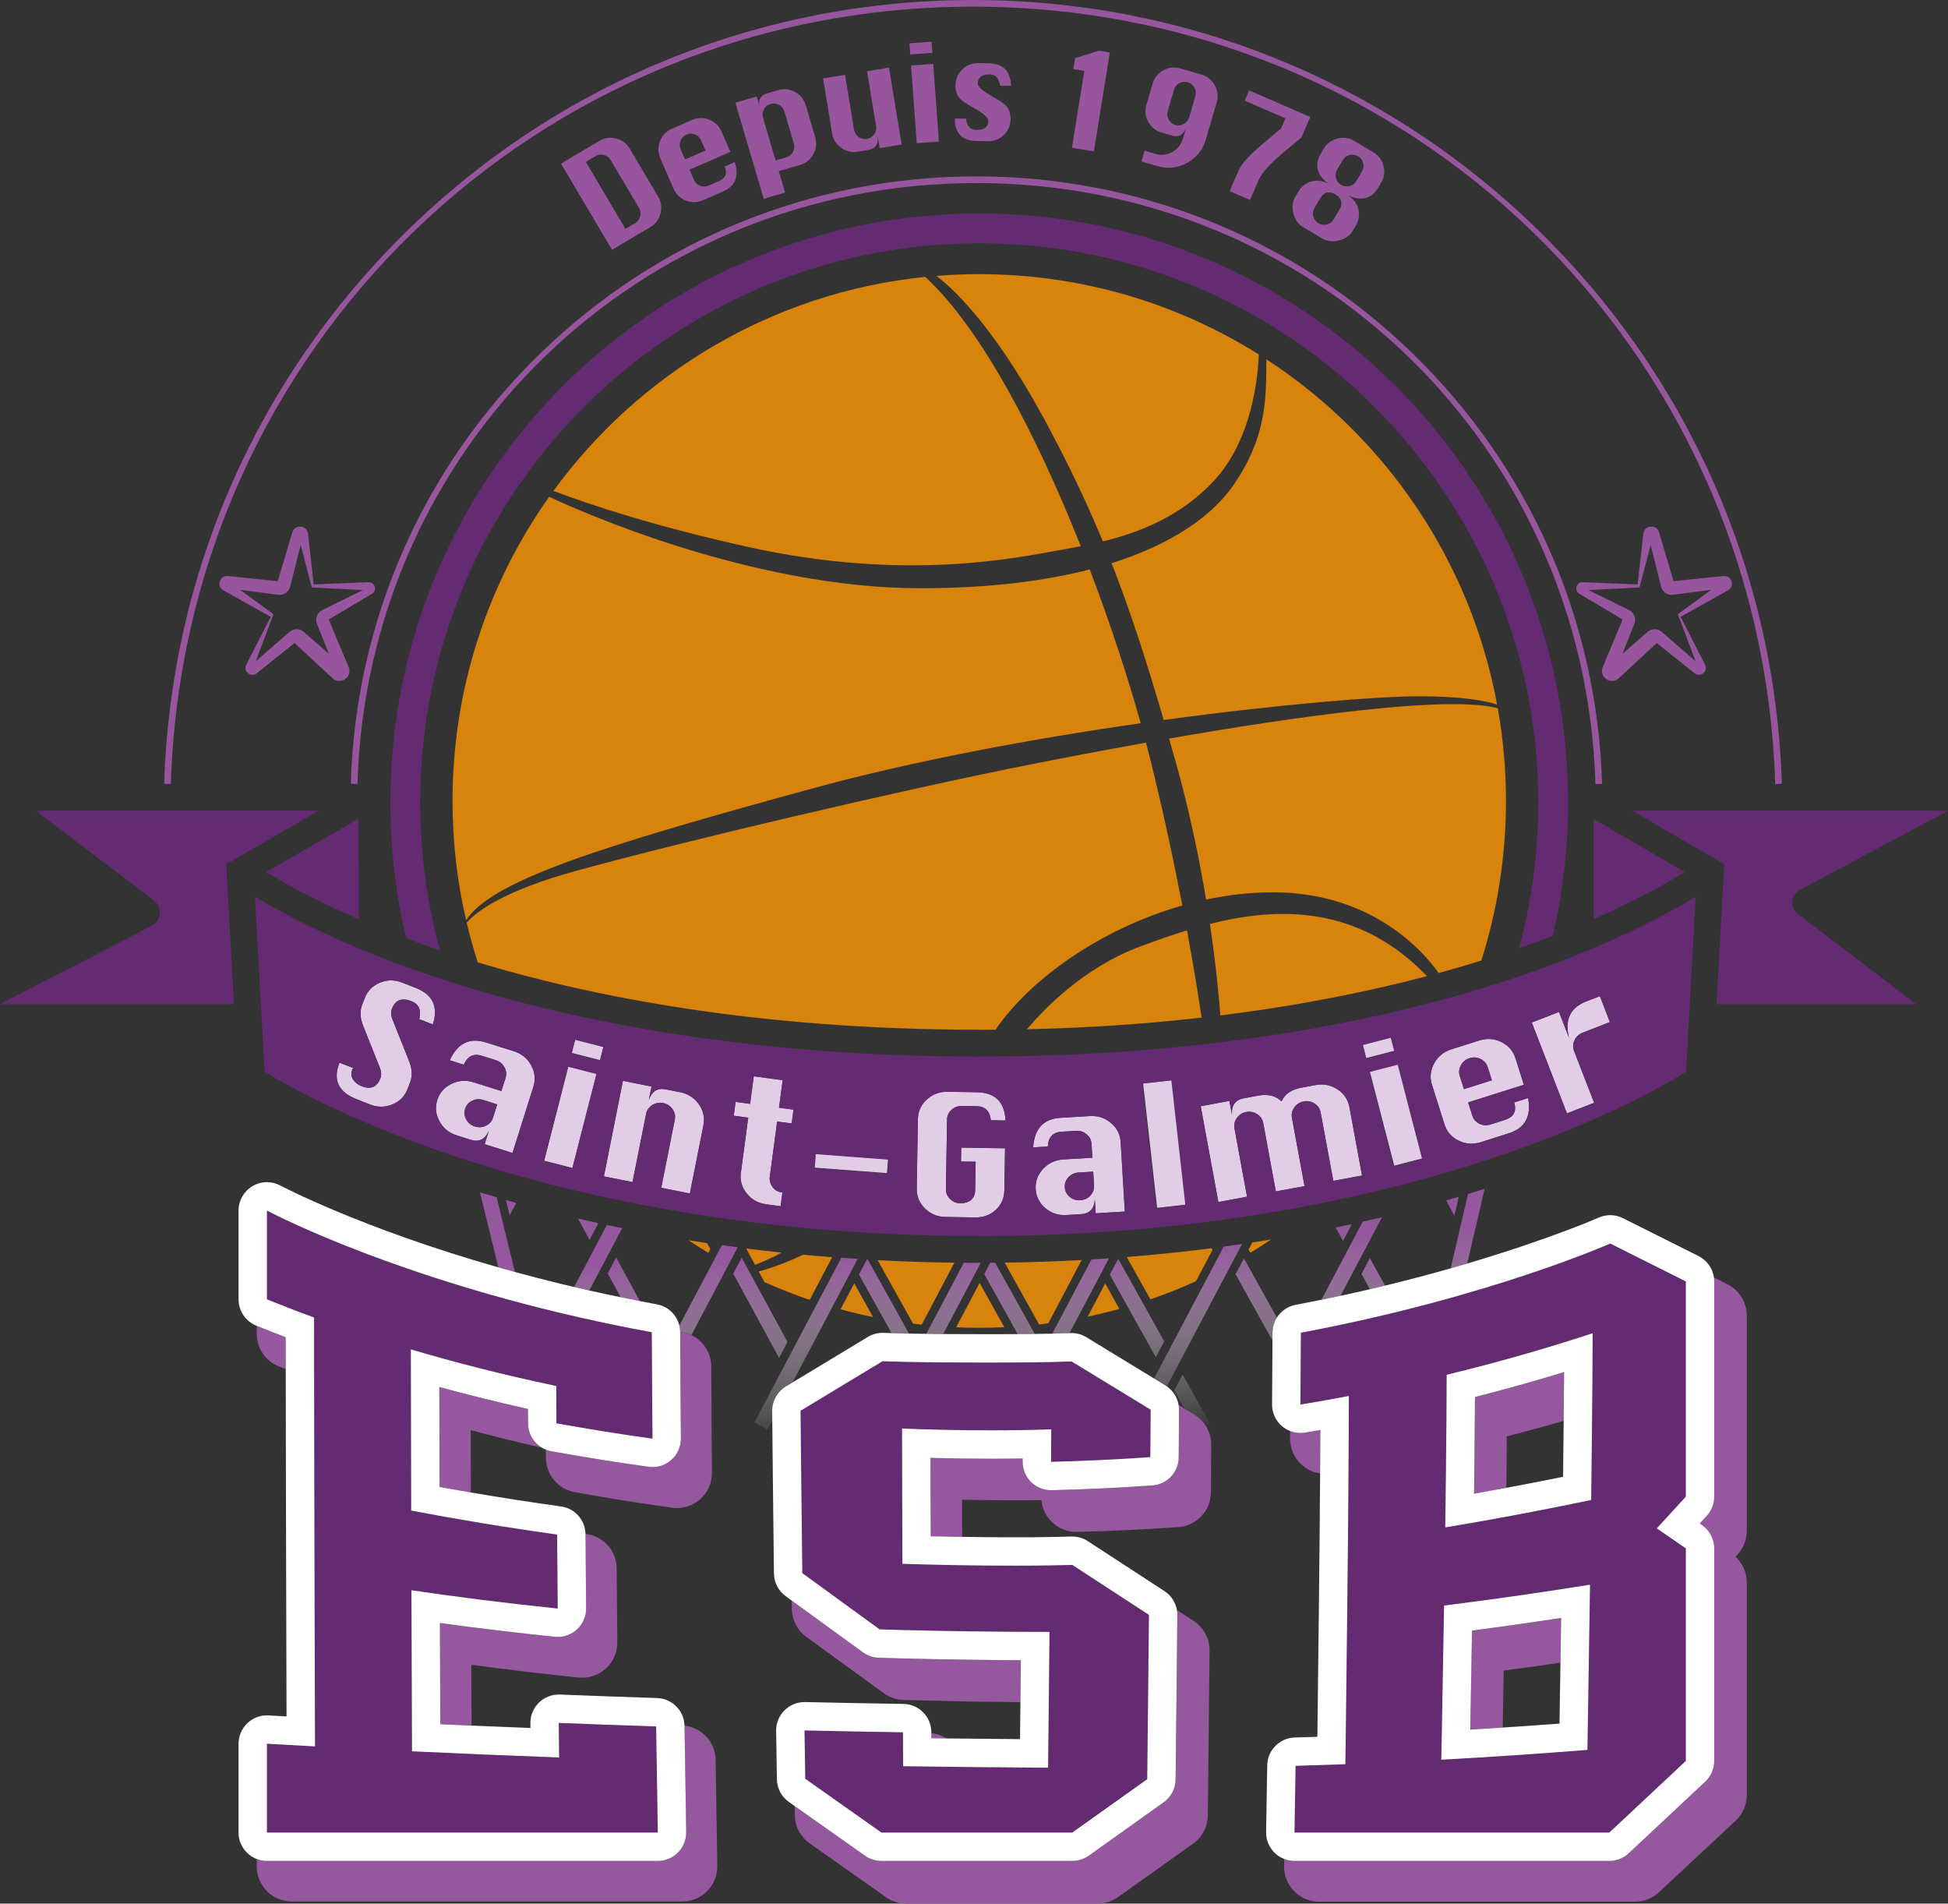 <?xml version="1.0" encoding="utf-8"?>
<!-- Generator: Adobe Illustrator 23.0.2, SVG Export Plug-In . SVG Version: 6.00 Build 0)  -->
<svg version="1.1" id="Layer_2" xmlns="http://www.w3.org/2000/svg" xmlns:xlink="http://www.w3.org/1999/xlink" x="0px" y="0px"
	 viewBox="0 0 1166.96 1140.141" style="enable-background:new 0 0 1166.96 1140.141;" xml:space="preserve">
<rect x="0" y="0" width="1166.96" height="1140.141" fill="#333333" stroke="none"/>
<style type="text/css">
	.st0{fill:#96559D;}
	.st1{fill:#E1CEE6;}
	.st2{fill:#D7830C;}
	.st3{fill:url(#SVGID_1_);}
	.st4{fill:#95579E;}
	.st5{fill:#652B72;}
	.st6{fill:#FFFFFF;}
</style>
<g>
	<path class="st0" d="M1032.44,344.99l-29.88,3.09l-8.71-29.26    c-1.5-5.04-8.82-4.39-9.41,0.83l-3.41,30.37l-32.85-1.32    c-3.87-0.16-5.39,4.96-2.06,6.94l25.91,15.38l-11.9,28.45    c-2.49,5.96,4.89,11.12,9.63,6.73L992.5,385.14l22.66,18.12    c3.48,2.77,8.28-1.14,6.27-5.11l-14.64-28.71l28.37-15.87    C1039.51,351.14,1037.4,344.48,1032.44,344.99z M1005.09,367.85l10.7,28.23    l-20.26-17.63c-2.46-2.14-6.12-2.13-8.58,0.01L971.91,391.59    l7.16-17.92c1.26-3.16-0.12-6.76-3.17-8.27l-24.34-12.02l30.59-1.53    l6.7-25.48l6.26,24.97c0.8,3.21,3.88,5.31,7.17,4.89l22.87-2.97    L1005.09,367.85z"/>
	<path class="st0" d="M196.925,371.02l25.91-15.38c3.33-1.98,1.81-7.1-2.06-6.94    l-32.85,1.32l-3.41-30.37c-0.59-5.22-7.91-5.87-9.41-0.83    l-8.71,29.26l-29.88-3.09c-4.96-0.51-7.07,6.15-2.72,8.58l28.37,15.87    l-14.64,28.71c-2.01,3.97,2.79,7.88,6.27,5.11l22.66-18.12    l22.74,21.06c4.74,4.39,12.12-0.77,9.63-6.73L196.925,371.02z     M182.005,378.46c-2.46-2.14-6.12-2.15-8.58-0.01l-20.26,17.63    l10.7-28.23l-20.06-14.59l22.87,2.97c3.29,0.42,6.37-1.68,7.17-4.89    l6.26-24.97l6.7,25.48l30.59,1.53l-24.34,12.02    c-3.05,1.51-4.43,5.11-3.17,8.27l7.16,17.92L182.005,378.46z"/>
	<path class="st0" d="M920.59,136.979C829.634,48.647,709.703,0,582.89,0    c-126.822,0-246.759,48.647-337.715,136.979    c-90.762,88.143-142.908,206.209-146.833,332.449l3.998,0.124    C110.456,208.495,321.539,4,582.89,4c261.335,0,472.414,204.495,480.541,465.553    l3.998-0.125C1063.499,343.188,1011.351,225.122,920.59,136.979z"/>
	<path class="st0" d="M846.383,211.82c-70.38-68.471-163.225-106.18-261.433-106.18    c-98.213,0-191.062,37.709-261.446,106.18    C253.264,280.153,213.004,371.641,210.141,469.432l3.998,0.117    c5.909-201.818,168.789-359.909,370.811-359.909    c202.012,0,364.882,158.091,370.791,359.909l3.998-0.117    C956.876,371.641,916.618,280.152,846.383,211.82z"/>
	<path class="st0" d="M377.281,89.07c-1.856-3.138-4.577-5.167-8.162-6.087    s-6.947-0.452-10.084,1.405l-22.962,13.584l30.55,51.64l22.962-13.584    c3.138-1.856,5.167-4.577,6.087-8.162c0.92-3.585,0.452-6.946-1.405-10.084    L377.281,89.07z M383.508,129.593c-0.458,1.784-1.482,3.146-3.073,4.087    l-5.749,3.401L350.938,96.939l5.749-3.401c1.591-0.941,3.279-1.183,5.062-0.726    c1.784,0.458,3.14,1.471,4.068,3.04l16.985,28.711    C383.73,126.133,383.965,127.81,383.508,129.593z"/>
	<path class="st0" d="M432.212,78.74c-1.466-3.366-3.916-5.729-7.349-7.089    c-3.433-1.359-6.832-1.306-10.198,0.16l-12.248,5.334    c-3.367,1.466-5.721,3.919-7.063,7.358c-1.343,3.439-1.281,6.842,0.186,10.208    l7.986,18.336c1.466,3.366,3.913,5.724,7.34,7.071    c3.427,1.348,6.824,1.289,10.191-0.178l12.248-5.334    c7.186-3.13,9.484-8.973,6.893-17.531l-6.124,2.667    c1.768,4.059,0.622,6.972-3.437,8.74l-6.124,2.667    c-1.695,0.738-3.399,0.771-5.113,0.097c-1.714-0.674-2.934-1.846-3.662-3.518    l-2.667-6.125l24.46-10.653L432.212,78.74z M410.403,95.482l-2.651-6.088    c-0.728-1.671-0.752-3.372-0.071-5.104c0.681-1.73,1.856-2.96,3.528-3.688    c1.671-0.728,3.373-0.751,5.104-0.071c1.73,0.681,2.96,1.857,3.688,3.528    l2.652,6.088L410.403,95.482z"/>
	<path class="st0" d="M440.543,61.524l16.974,57.549l12.776-3.769l-3.768-12.776    l12.813-3.779c3.522-1.039,6.163-3.175,7.924-6.41    c1.761-3.234,2.123-6.613,1.083-10.135l-5.658-19.183    c-1.039-3.522-3.178-6.17-6.416-7.943c-3.238-1.773-6.618-2.141-10.14-1.102    l-6.407,1.89c-4.271,1.26-5.777,4.025-4.517,8.296l-1.89-6.407L440.543,61.524    z M457.625,65.449c0.88-1.619,2.21-2.677,3.991-3.175    c1.781-0.498,3.476-0.318,5.086,0.539s2.678,2.173,3.201,3.949l5.665,19.205    c0.516,1.75,0.334,3.435-0.546,5.054c-0.88,1.619-2.207,2.69-3.98,3.213    l-6.407,1.89l-7.545-25.582C456.566,68.765,456.744,67.068,457.625,65.449z"/>
	<path class="st0" d="M519.3,83.196c-1.825,0.3-3.485-0.086-4.981-1.16    c-1.496-1.073-2.392-2.509-2.688-4.308l-5.414-32.917l-13.144,2.162l5.414,32.917    c0.596,3.624,2.39,6.509,5.382,8.655c2.992,2.147,6.3,2.923,9.923,2.327    l6.591-1.084c3.879-0.638,5.715-3.197,5.507-7.675l1.084,6.591l13.144-2.162    l-7.576-46.061l-13.144,2.162l5.415,32.917c0.296,1.799-0.093,3.447-1.167,4.942    C522.573,81.999,521.124,82.896,519.3,83.196z"/>
	
		<rect x="545.208" y="25.728" transform="matrix(0.997 -0.073 0.073 0.997 -0.655 40.095)" class="st0" width="13.32" height="6.68"/>
	
		<rect x="547.624" y="38.961" transform="matrix(0.997 -0.073 0.073 0.997 -3.059 40.361)" class="st0" width="13.32" height="46.68"/>
	<path class="st0" d="M584.854,77.799c-3.639-0.059-5.682-2.306-6.13-6.741l-6.666-0.108    c-0.144,8.879,4.224,13.391,13.103,13.535l6.679,0.108    c3.697,0.06,6.862-1.198,9.496-3.772s3.98-5.711,4.04-9.408    c0.055-3.385-0.837-6.082-2.676-8.091c-1.175-1.295-3.644-2.989-7.404-5.082    c-6.415-3.594-9.606-6.328-9.576-8.203c0.061-3.697,2.455-5.508,7.185-5.431    c3.612,0.059,5.668,2.306,6.168,6.742l6.627,0.107    c-0.402-8.888-4.771-13.399-13.103-13.535l-6.679-0.108    c-3.697-0.06-6.863,1.203-9.496,3.788c-2.634,2.585-3.98,5.725-4.04,9.418    c-0.055,3.382,0.85,6.076,2.715,8.084c1.149,1.242,3.618,2.921,7.405,5.038    c6.389,3.564,9.567,6.295,9.537,8.194    C591.978,76.054,589.583,77.875,584.854,77.799z"/>
	<polygon class="st0" points="655.301,90.671 664.864,31.438 658.271,30.374 644.056,34.845     642.997,41.4 649.591,42.465 642.151,88.548  "/>
	<path class="st0" d="M702.204,91.053c-3.236,1.766-6.619,2.132-10.15,1.098l-6.385-1.87    l-1.877,6.41l9.56,2.799c6.172,1.808,12.093,1.167,17.76-1.922    c5.666-3.089,9.404-7.72,11.212-13.894l6.564-22.418    c1.024-3.499,0.648-6.872-1.127-10.119c-1.776-3.247-4.414-5.383-7.913-6.408    l-12.82-3.754c-3.5-1.025-6.872-0.649-10.12,1.127    c-3.247,1.776-5.383,4.414-6.407,7.913l-3.755,12.821    c-1.024,3.499-0.646,6.873,1.133,10.121c1.78,3.249,4.422,5.386,7.926,6.412    L702.224,81.25c3.779,1.106,6.533-0.407,8.26-4.542l-1.877,6.41    C707.574,86.643,705.44,89.288,702.204,91.053z M709.14,74.279    c-1.629,0.88-3.317,1.064-5.066,0.552c-1.775-0.52-3.104-1.587-3.987-3.203    s-1.069-3.298-0.557-5.047l3.754-12.821c0.513-1.749,1.582-3.063,3.211-3.944    c1.627-0.88,3.316-1.064,5.066-0.552c1.773,0.52,3.103,1.587,3.986,3.203    c0.884,1.616,1.069,3.298,0.558,5.047l-3.755,12.821    C711.838,72.085,710.767,73.399,709.14,74.279z"/>
	<path class="st0" d="M755.968,86.571c-7.63,6.453-12.315,11.686-14.059,15.699    l-5.307,12.218l12.218,5.307l5.307-12.218c1.743-4.013,6.429-9.245,14.059-15.699    l11.449-9.592l5.307-12.217l-36.652-15.92l-2.661,6.127L770.062,70.888    l-2.61,6.011L755.968,86.571z"/>
	<path class="st0" d="M785.803,108.619c-3.454,0.877-6.162,2.974-8.124,6.291l-1.711,2.891    c-1.737,2.937-2.12,6.28-1.147,10.033s2.916,6.49,5.829,8.214l11.498,6.802    c2.914,1.724,6.249,2.108,10.006,1.154s6.504-2.899,8.241-5.836l1.711-2.891    c1.962-3.317,2.495-6.7,1.602-10.149c-0.896-3.449-2.989-6.148-6.284-8.097    c8.173,3.625,14.256,2.064,18.247-4.682l1.71-2.892    c1.856-3.138,2.324-6.499,1.404-10.084c-0.92-3.585-2.948-6.306-6.086-8.162    l-11.498-6.802c-3.139-1.856-6.5-2.324-10.085-1.404s-6.306,2.949-8.162,6.086    l-1.71,2.892c-3.991,6.747-2.432,12.829,4.682,18.247    C792.63,108.279,789.256,107.743,785.803,108.619z M801.03,101.599l3.394-5.737    c0.927-1.566,2.28-2.577,4.063-3.032c1.782-0.456,3.469-0.213,5.061,0.729    c1.591,0.941,2.616,2.303,3.075,4.084c0.459,1.781,0.226,3.455-0.701,5.021    l-3.394,5.737c-0.927,1.566-2.291,2.58-4.091,3.04    c-1.8,0.459-3.484,0.225-5.053-0.703c-1.569-0.928-2.586-2.292-3.05-4.091    C799.871,104.848,800.104,103.165,801.03,101.599z M799.983,116.487    c3.833,2.267,4.615,5.317,2.348,9.15l-3.401,5.749    c-0.928,1.569-2.284,2.583-4.067,3.04c-1.784,0.458-3.471,0.216-5.062-0.726    c-1.592-0.942-2.616-2.304-3.073-4.088c-0.458-1.784-0.223-3.459,0.706-5.029    l3.4-5.749C793.101,115.002,796.15,114.219,799.983,116.487z"/>
</g>
<g>
	<path class="st1" d="M249.09,591.694l-8.162-3.2c-4.487-1.759-8.916-1.748-13.285,0.034    c-4.371,1.782-7.393,4.81-9.067,9.081l-1.532,3.908    c-1.532,3.908-1.369,8.185,0.489,12.828L227.562,639.542    c0.934,2.323,1.022,4.454,0.262,6.392c-2.042,5.208-5.784,6.745-11.226,4.612    c-2.195-0.861-3.859-2.143-4.991-3.845c-1.224-1.844-1.437-3.78-0.64-5.811    c0.119-0.303,0.301-0.722,0.546-1.255l-8.162-3.2    c-4.052,10.335-0.652,17.629,10.199,21.884l8.163,3.2    c4.487,1.759,8.915,1.747,13.286-0.036c4.37-1.782,7.393-4.811,9.068-9.084    l1.533-3.909c1.533-3.909,1.373-8.186-0.478-12.827l-10.053-25.205    c-0.927-2.318-1.01-4.445-0.251-6.383c2.041-5.205,5.94-6.679,11.701-4.42    c4.422,1.733,5.974,5.314,4.655,10.741l8.114,3.181    C262.673,602.981,259.273,595.687,249.09,591.694z"/>
	<path class="st1" d="M307.88,629.631l-16.723-5.271    c-9.845-3.104-17.077,0.453-21.695,10.67l8.362,2.636    c2.292-5.113,5.9-6.895,10.823-5.343l8.361,2.636    c2.282,0.72,4,2.118,5.155,4.196c1.154,2.077,1.392,4.196,0.71,6.356    l-2.51,7.964l-16.723-5.272c-4.564-1.438-8.976-1.114-13.235,0.973    c-4.26,2.088-7.075,5.305-8.445,9.651l-0.015,0.046    c-1.38,4.378-0.93,8.633,1.352,12.765c2.28,4.133,5.72,6.923,10.316,8.372    l8.362,2.636c4.921,1.552,8.545-0.224,10.872-5.327l-2.51,7.964l16.674,5.256    l12.538-39.77c1.376-4.364,0.924-8.616-1.354-12.755    C315.914,633.874,312.477,631.08,307.88,629.631z M295.343,669.401    c-0.686,2.173-2.088,3.778-4.207,4.817c-2.12,1.038-4.336,1.192-6.651,0.463    c-2.315-0.729-4.042-2.127-5.183-4.193c-1.141-2.066-1.368-4.186-0.683-6.359    l0.015-0.047c0.685-2.173,2.087-3.778,4.207-4.817    c2.119-1.038,4.336-1.192,6.651-0.463l8.361,2.636L295.343,669.401z"/>
	
		<rect x="312.421" y="660.596" transform="matrix(0.248 -0.969 0.969 0.248 -391.587 834.088)" class="st1" width="58.349" height="17.483"/>
	
		<rect x="347.759" y="620.249" transform="matrix(0.248 -0.969 0.969 0.248 -344.73 813.776)" class="st1" width="8.35" height="17.483"/>
	<path class="st1" d="M407.503,654.172l-8.599-1.711c-5.062-1.007-8.472,1.152-10.228,6.479    L390.306,650.75l-17.147-3.411l-11.385,57.229l17.147,3.411l8.127-40.85    c0.444-2.234,1.673-3.99,3.688-5.266c2.013-1.275,4.193-1.68,6.54-1.213    c2.346,0.467,4.206,1.675,5.578,3.624c1.372,1.949,1.836,4.041,1.392,6.275    l-8.127,40.85l17.147,3.412l8.127-40.851c0.896-4.501-0.014-8.689-2.728-12.565    C415.95,657.521,412.229,655.112,407.503,654.172z"/>
	<path class="st1" d="M468.882,646.938l-17.329-2.319l-2.208,16.504l-8.689-1.163    l-1.107,8.275l8.689,1.163l-4.423,33.055c-0.609,4.55,0.564,8.664,3.521,12.344    c2.956,3.68,6.823,5.84,11.599,6.479l8.69,1.163l1.107-8.275l-0.813-0.109    c-2.203-0.295-3.966-1.417-5.291-3.368c-1.271-1.845-1.766-3.815-1.485-5.913    l4.424-33.055l8.689,1.162l1.107-8.275l-8.689-1.163L468.882,646.938z"/>
	<path class="st1" d="M569.995,664.714c1.735-1.6,3.815-2.38,6.242-2.341l8.767,0.143    c5.125,0.083,7.984,2.896,8.58,8.44l8.766,0.143    c-0.471-11.109-6.207-16.753-17.211-16.932l-17.532-0.284    c-4.819-0.078-8.964,1.482-12.434,4.682c-3.47,3.199-5.243,7.094-5.317,11.683    l-0.676,41.694c-0.074,4.589,1.571,8.539,4.936,11.849    c3.364,3.311,7.457,5.005,12.275,5.083l17.531,0.284    c5.059,0.082,9.262-1.423,12.611-4.514c3.348-3.091,5.062-7.048,5.141-11.871    l0.404-25.025l-26.246-0.426l-0.135,8.349l8.766,0.142l-0.27,16.697    c-0.088,5.339-3.055,8.057-8.901,8.157c-2.326,0.028-4.363-0.819-6.112-2.54    c-1.717-1.623-2.557-3.59-2.52-5.901l0.676-41.693    C567.374,668.253,568.259,666.314,569.995,664.714z"/>
	<path class="st1" d="M665.521,672.579c-3.606-3.052-7.815-4.434-12.626-4.146    l-17.503,1.046c-10.305,0.616-15.789,6.52-16.456,17.712l8.752-0.522    c0.315-5.596,3.05-8.547,8.202-8.854l8.751-0.523    c2.389-0.143,4.493,0.551,6.313,2.079s2.799,3.423,2.934,5.685l0.498,8.334    l-17.503,1.046c-4.777,0.286-8.782,2.164-12.016,5.635    c-3.233,3.47-4.715,7.48-4.443,12.029l0.003,0.049    c0.274,4.581,2.214,8.396,5.82,11.44c3.605,3.046,7.814,4.425,12.625,4.138    l8.752-0.523c5.151-0.308,7.902-3.261,8.253-8.857l0.498,8.335l17.452-1.043    l-2.487-41.625C671.066,679.442,669.126,675.632,665.521,672.579z M653.173,716.06    c-1.609,1.727-3.625,2.662-6.047,2.807c-2.424,0.146-4.536-0.544-6.339-2.066    c-1.804-1.522-2.772-3.422-2.908-5.696l-0.003-0.049    c-0.136-2.274,0.601-4.274,2.21-6.002c1.608-1.727,3.623-2.662,6.047-2.807    l8.751-0.523l0.498,8.335C655.518,712.332,654.781,714.333,653.173,716.06z"/>
	
		<rect x="688.46" y="647.815" transform="matrix(0.994 -0.112 0.112 0.994 -72.111 82.07)" class="st1" width="17.483" height="75"/>
	<path class="st1" d="M801.195,652.436c-3.962-2.597-8.306-3.46-13.031-2.589l-8.584,1.582    c-5.959,1.099-9.91,3.83-11.855,8.193c-3.475-3.365-8.141-4.508-13.997-3.429    l-8.622,1.589c-5.076,0.936-7.445,4.203-7.108,9.801l-1.514-8.211l-17.193,3.168    l10.576,57.384l17.193-3.169l-7.55-40.961c-0.412-2.24,0.08-4.325,1.48-6.255    c1.398-1.93,3.275-3.111,5.629-3.545c2.352-0.434,4.526,0.002,6.522,1.305    c1.995,1.305,3.199,3.077,3.612,5.317l7.549,40.961l17.193-3.169l-7.549-40.961    c-0.413-2.24,0.08-4.325,1.479-6.255s3.276-3.111,5.629-3.545    c2.319-0.428,4.477,0.011,6.473,1.314c1.995,1.304,3.199,3.076,3.612,5.316    l7.6,40.952l17.193-3.169l-7.549-40.961    C807.553,658.587,805.156,655.031,801.195,652.436z"/>
	
		<rect x="816.984" y="623.637" transform="matrix(0.968 -0.251 0.251 0.968 -130.996 226.996)" class="st1" width="17.483" height="8.35"/>
	
		<rect x="827.422" y="638.958" transform="matrix(0.968 -0.251 0.251 0.968 -140.751 230.858)" class="st1" width="17.483" height="58.35"/>
	<path class="st1" d="M915.411,657.646l-8.358,2.646c1.671,5.276-0.265,8.791-5.804,10.545    l-8.358,2.646c-2.313,0.733-4.53,0.582-6.651-0.455    c-2.121-1.035-3.524-2.64-4.212-4.812l-2.521-7.961l33.384-10.569L907.864,633.812    c-1.385-4.376-4.201-7.606-8.446-9.694c-4.247-2.087-8.667-2.403-13.262-0.948    l-16.716,5.292c-4.595,1.455-8.028,4.258-10.299,8.408s-2.714,8.414-1.328,12.79    l7.546,23.833c1.386,4.376,4.199,7.601,8.44,9.672    c4.24,2.072,8.658,2.38,13.253,0.925l16.717-5.292    C913.577,675.692,917.458,668.643,915.411,657.646z M874.48,644.383    c-0.688-2.172-0.457-4.303,0.692-6.392c1.149-2.087,2.864-3.493,5.146-4.215    c2.281-0.723,4.492-0.56,6.635,0.485c2.141,1.047,3.557,2.656,4.244,4.828    l2.506,7.914l-16.717,5.292L874.48,644.383z"/>
	<path class="st1" d="M954.981,660.513l-12.034-31.103    c-0.822-2.124-0.73-4.254,0.276-6.39c1.006-2.134,2.641-3.64,4.904-4.516    l16.287-6.354l-6.008-15.529l-8.129,3.146    c-9.627,3.725-13.075,11.011-10.345,21.855l-6.008-15.528l-16.305,6.309    l21.056,54.418L954.981,660.513z"/>
	
		<rect x="506.04" y="675.199" transform="matrix(0.075 -0.997 0.997 0.075 -223.371 1153.214)" class="st1" width="8.35" height="43.733"/>
</g>
<g>
	<path class="st2" d="M724.802,553.354c3.932,26.457,5.624,46.36,6.231,54.804    c48.073-5.964,89.341-14.432,123.801-23.515    C813.664,541.728,765.231,543.134,724.802,553.354z"/>
	<path class="st2" d="M665.907,337.307c11.389,29.076,21.048,59.047,31.222,93.93    c70.164-9.591,128.933-14.214,153.018-14.214c25.212,0,39.175,2.566,46.71,4.949    c-15.994-86.447-67.222-160.524-138.238-206.791    c0.011,24.887-0.24,47.608-20.237,76.077    C726.586,308.053,703.686,325.411,665.907,337.307z"/>
	<path class="st2" d="M485.441,472.553c62.884-17.241,134.302-30.287,197.905-39.388    c-7.753-27.669-18.181-59.694-30.521-92.121    c-26.921,6.95-60.397,11.274-101.502,11.274c-101.066,0-204.854-46.565-222.35-54.766    c-36.454,51.461-57.884,114.316-57.884,182.179c0,24.571,2.832,48.474,8.15,71.428    C294.87,527.162,359.841,506.989,485.441,472.553z"/>
	<path class="st2" d="M636.029,329.259c3.624-0.641,7.445-1.326,11.405-2.099    c-25.827-65.138-58.917-129.591-93.12-161.326    c-91.467,9.303-171.365,57.688-222.774,128.176    c21.901,8.318,60.37,21.125,116.725,33.602    C542.853,348.553,609.441,333.965,636.029,329.259z"/>
	<path class="st2" d="M624.971,249.965c14.231,26.151,25.687,50.133,35.692,74.31    c22.14-5.437,46.758-15.007,66.661-36.428    c23.182-24.95,26.351-63.507,26.766-75.558    c-48.537-30.458-105.941-48.089-167.47-48.089c-8.661,0-17.236,0.364-25.72,1.048    C568.055,170.484,593.256,191.689,624.971,249.965z"/>
	<path class="st2" d="M615.206,616.458c37.769-0.85,72.649-3.347,104.641-6.974    c-1.469-9.853-4.369-28.345-8.765-52.275c-9.915,3.046-19.178,6.404-27.524,9.462    C649.043,579.32,624.662,605.152,615.206,616.458z"/>
	<path class="st2" d="M586.62,616.79c3.269,0,6.5-0.023,9.729-0.047    c21.104-30.762,63.598-60.656,111.934-74.421    c-4.867-25.308-11.167-55.163-18.96-86.593c-0.877-3.537-1.819-7.197-2.811-10.945    c-26.569,4.75-50.764,9.41-69.189,13.063    c-80.118,15.882-207.882,46.059-272.118,63.706    c-43.446,11.936-59.683,24.273-65.645,31.01    c1.907,8.065,4.118,16.013,6.629,23.827c67.11,20.25,167.27,40.35,300.43,40.35    V616.79z"/>
	<path class="st2" d="M897.269,424.163c-30.17-7.891-120.581,4.879-196.929,18.181    c1.257,4.385,2.523,8.835,3.807,13.386c8.404,29.797,14.281,58.512,18.361,83.049    c13.16-2.799,26.629-4.344,40.11-4.344c60.115,0,90.836,36.481,99.228,48.328    c9.002-2.459,17.524-4.952,25.545-7.443c9.57-30.16,14.76-62.27,14.76-95.59    C902.15,460.77,900.474,442.202,897.269,424.163z"/>
	<path class="st2" d="M750.194,744.159l-2.229,4.221l1.056,1.898    c4.233-2.547,8.408-5.18,12.509-7.917c-0.058,0.009-0.117,0.018-0.174,0.028    C757.677,742.993,753.957,743.583,750.194,744.159z"/>
	<path class="st2" d="M412.41,742.82c3.917,2.599,7.902,5.103,11.939,7.53l1.191-2.256    l-1.932-3.548C419.839,743.984,416.097,743.411,412.41,742.82z"/>
	<path class="st2" d="M447.194,747.779l-0.095,0.18l5.216,9.583    c5.047-1.894,10.424-4.298,15.884-7.338    C461.076,749.451,454.069,748.644,447.194,747.779z"/>
	<path class="st2" d="M454.504,761.562l3.445,6.329c8.822,3.947,17.858,7.498,27.087,10.636    l13.49-25.547c-5.864-0.454-11.646-0.953-17.359-1.487    C475.126,754.374,465.799,758.34,454.504,761.562z"/>
	<path class="st2" d="M570.62,756.238c-15.348-0.21-30.294-0.71-44.813-1.476    l21.15,38.016c1.722,0.216,3.448,0.421,5.178,0.61l19.598-37.113l-1.113-0.003    V756.238z"/>
	<path class="st2" d="M651.574,788.562c6.405-1.341,12.735-2.888,18.99-4.611    l-8.494-15.267L651.574,788.562z"/>
	<path class="st2" d="M572.797,794.951c4.584,0.198,9.191,0.309,13.823,0.309    c5.032,0,10.033-0.132,15.008-0.365l-14.777-26.56L572.797,794.951z"/>
	<path class="st2" d="M634.379,755.317c-3.534,0.149-7.095,0.28-10.677,0.397    c-0.494,0.016-0.987,0.033-1.481,0.048c-3.481,0.109-6.985,0.202-10.512,0.279    c-0.556,0.012-1.115,0.023-1.672,0.035c-2.716,0.056-5.443,0.103-8.185,0.139    l20.602,37.03c1.844-0.209,3.683-0.436,5.518-0.677l20.019-37.911    c-4.267,0.232-8.571,0.442-12.911,0.628    C634.845,755.297,634.613,755.308,634.379,755.317z"/>
	<path class="st2" d="M503.533,784.187c6.418,1.748,12.915,3.302,19.489,4.648    l-11.258-20.235L503.533,784.187z"/>
	<path class="st2" d="M679.939,752.448c-0.083,0.007-0.165,0.014-0.248,0.021    c-1.557,0.13-3.119,0.258-4.686,0.382l14.113,25.367    c9.314-3.199,18.432-6.817,27.329-10.84l9.907-18.762l-0.57-1.025    C711.075,749.478,695.787,751.115,679.939,752.448z"/>
</g>
<linearGradient id="SVGID_1_" gradientUnits="userSpaceOnUse" x1="589.786" y1="748.624" x2="594.022" y2="862.506">
	<stop  offset="0" style="stop-color:#95579E"/>
	<stop  offset="1" style="stop-color:#FFFFFF;stop-opacity:0"/>
</linearGradient>
<path class="st3" d="M871.231,728.247l-4.852-9.295c2.55-0.731,5.06-1.463,7.531-2.196   L871.231,728.247z M809.589,733.712l-0.252-0.452   c-3.034,0.658-6.107,1.308-9.215,1.949l4.451,8.001L809.589,733.712z    M815.598,763.025l5.069,9.111c3.074-0.716,6.107-1.437,9.097-2.162l-9.15-16.447   L815.598,763.025z M740.164,763.154l22.119,39.758   c0.006-1.606,0.012-3.196,0.017-4.764c0.01-3.285,0.972-6.373,2.626-8.997   L745.179,753.656L740.164,763.154z M703.424,832.73l6.002,10.788l6.108,3.723   c2.439,1.487,4.502,3.431,6.117,5.679h3.305l-16.517-29.688L703.424,832.73z    M697.416,803.417l-27.544-49.508l-5.015,9.498l27.544,49.508L697.416,803.417z    M593.206,756.301l-3.569,6.758l20.012,35.971   c3.707-0.023,7.118-0.053,10.248-0.091l-23.735-42.662   C595.177,756.284,594.195,756.295,593.206,756.301z M519.308,754.314l-4.758,9.009   l19.539,35.12c2.171,0.068,4.357,0.128,6.603,0.181   c1.245,0.029,2.533,0.057,3.843,0.084l-24.68-44.362   C519.672,754.336,519.491,754.325,519.308,754.314z M471.745,803.695l-22.209-40.802   l-1.998-3.671l-3.242-5.955l-4.321,8.182l-0.725,1.373l1.13,2.076l26.319,48.352   L471.745,803.695z M358.228,733.037l-0.324-0.597   c-3.95-0.863-7.839-1.738-11.661-2.623l6.933,12.786L358.228,733.037z    M364.062,762.679l7.732,14.26c3.83,0.789,7.657,1.559,11.488,2.304   l-14.169-26.13L364.062,762.679z M432.439,745.739l-9.929,18.803l-1.479,2.802   l-14.053,26.612c0.284,1.182,0.448,2.406,0.47,3.662   c0.483,0.089,0.967,0.188,1.449,0.277c1.863,0.343,3.631,0.925,5.275,1.712   l17.589-33.31l1.773-3.358l8.404-15.915   C438.745,746.606,435.577,746.178,432.439,745.739z M451.877,852.027l7.959,4.203   l2.797-5.296l-0.052-5.842c-0.054-6.006,3.066-11.595,8.207-14.702l3.955-2.39   l39.087-74.02c-3.299-0.21-6.57-0.436-9.824-0.671L451.877,852.027z    M577.378,756.291l-22.489,42.588c3.207,0.042,6.578,0.078,10.122,0.106l22.531-42.668   c-0.308,0-0.614,0.003-0.923,0.003L577.378,756.291z M630.358,798.756   c3.594-0.081,6.996-0.187,10.348-0.322l23.651-44.789   c-3.487,0.242-7,0.469-10.538,0.681L630.358,798.756z M733.057,746.63   l-41.71,78.989l6.801,4.146c0.302,0.184,0.595,0.378,0.883,0.578l45.024-85.264   C740.427,745.61,736.76,746.128,733.057,746.63z M816.292,731.725l-24.685,46.748   c3.869-0.786,7.68-1.586,11.443-2.394l24.839-47.039   C824.088,729.946,820.223,730.841,816.292,731.725z M879.431,715.099l-10.384,44.536   c3.388-0.964,6.693-1.923,9.912-2.875l10.437-44.766   C886.153,713.027,882.834,714.063,879.431,715.099z M363.554,733.658l-19.616,37.148   c3.019,0.708,6.036,1.415,9.071,2.098l19.721-37.347   C369.635,734.932,366.576,734.299,363.554,733.658z M305.321,727.942l3.962-7.502   c-2.102-0.581-4.17-1.164-6.222-1.747L305.321,727.942z M303.591,741.926   l-1.789-7.32l-3.22-13.178l-1.059-4.333c-0.665-0.194-1.339-0.388-2-0.583   c-2.712-0.799-5.377-1.598-7.994-2.397l2.929,11.987l1.789,7.32l3.22,13.177   l1.789,7.32l1.253,5.127c3.262,0.929,6.574,1.855,9.944,2.777l-4.862-19.899   V741.926z"/>
<g>
	<path class="st4" d="M566.99,1041.183c-2.674-1.684-5.748-2.788-9.058-3.119l0.012,3.009    C560.936,1041.111,563.966,1041.146,566.99,1041.183z"/>
	<path class="st4" d="M705.189,976.405c-0.213,22.002-0.438,43.008-0.65,62.432    l-0.102,9.378c-0.041,3.796-0.08,7.431-0.119,10.915    c-0.014,1.047-0.025,2.078-0.036,3.093c-0.014,1.229-0.027,2.437-0.044,3.623    c-0.075,5.416-2.726,10.471-7.138,13.612l-44.86,31.94    c-2.879,2.05-6.326,3.151-9.86,3.151h-14.97h-86.25H528    c-3.511,0-6.936-1.087-9.805-3.112l-42.151-29.758    c0.02,1.316,0.039,2.61,0.058,3.87l0.024,1.611    c0.099,6.713,3.402,12.974,8.886,16.846l45.736,32.289    c3.543,2.501,7.774,3.844,12.112,3.844h13.196h86.488h15.011    c4.366,0,8.623-1.361,12.18-3.893l44.984-32.028    c5.45-3.88,8.725-10.125,8.818-16.815c0.016-1.187,0.03-2.395,0.044-3.625    c0.011-1.021,0.023-2.058,0.037-3.111c0.04-3.51,0.079-7.165,0.12-10.981    l0.101-9.378c0.212-19.482,0.438-40.55,0.652-62.61l0.09-9.081    c0.071-7.174-3.526-13.888-9.538-17.804l-10.015-6.523    c0.172,1,0.26,2.021,0.25,3.056L705.189,976.405z"/>
	<path class="st4" d="M540.279,993.264c-4.646-0.121-9.263-0.251-13.859-0.392    c-3.413-0.105-6.716-1.235-9.478-3.243l-42.636-31.005    c0.003,0.255,0.006,0.512,0.01,0.767c0.018,1.429,0.036,2.857,0.056,4.282    c0.094,6.613,3.298,12.794,8.647,16.684l46.428,33.763    c3.412,2.481,7.492,3.877,11.708,4.006c4.615,0.141,9.25,0.273,13.916,0.394    c18.521,0.475,37.334,0.791,56.216,0.964c0.088-8.183,0.176-16.609,0.263-25.143    C587.619,994.226,563.717,993.865,540.279,993.264z"/>
	<path class="st4" d="M715.535,847.241l-6.108-3.723l-3.369-2.054    c0.162,0.963,0.249,1.945,0.242,2.941c-0.02,2.699-0.04,5.428-0.05,8.186    c-0,0.023-0,0.045-0,0.068c-0.027,3.572-0.051,7.189-0.076,10.843    c-0.021,3.085-0.041,6.197-0.064,9.332c-0.065,8.879-6.952,16.213-15.81,16.834    c-20.056,1.407-40.33,2.364-60.258,2.847c-0.137,0.003-0.275,0.005-0.412,0.005    c-4.449,0-8.729-1.745-11.911-4.871c-3.281-3.222-5.116-7.635-5.088-12.233    c0.004-0.635,0.008-1.269,0.012-1.903c-6.143,0.104-12.301,0.156-18.432,0.156    c-12.225,0-24.544-0.169-36.803-0.503c0.001,0.52,0.002,1.04,0.003,1.561    c0.037,14.806,0.079,30.078,0.127,45.369c6.278,0.154,12.558,0.271,18.833,0.369    c-0.021-7.493-0.041-14.938-0.06-22.27c10.982,0.267,22,0.401,32.942,0.401    c4.861,0,9.739-0.033,14.613-0.098c0.469,4.899,2.647,9.503,6.19,12.983    c3.931,3.861,9.217,6.017,14.713,6.017c0.17,0,0.339-0.002,0.509-0.006    c20.044-0.485,40.434-1.448,60.605-2.863    c10.942-0.767,19.45-9.827,19.53-20.795c0.023-3.141,0.044-6.259,0.064-9.35    c0.025-3.667,0.049-7.296,0.076-10.88c0-0.028,0-0.056,0.001-0.084    c0.01-2.761,0.03-5.493,0.05-8.194c0.033-4.522-1.395-8.848-3.953-12.407    C720.036,850.672,717.974,848.728,715.535,847.241z"/>
	<path class="st4" d="M410.333,1050.833l0.055,3.461c0.351,23.255,0.609,38.898,0.679,42.963    c0.079,4.559-1.677,8.958-4.873,12.21c-3.196,3.252-7.565,5.083-12.124,5.083    H159.91c-2.155,0-4.208-0.417-6.104-1.148v4.445c0,11.598,9.402,21,21,21h233.901    c5.632,0,11.028-2.262,14.977-6.279c3.948-4.017,6.117-9.451,6.02-15.083    c-0.07-4.062-0.328-19.688-0.679-42.907l-0.055-3.475    c-0.085-5.357-0.175-11.064-0.265-17.061c-0.16-10.647-8.241-19.375-18.652-20.538    c0.002,0.078,0.014,0.153,0.015,0.23    C410.158,1039.745,410.249,1045.465,410.333,1050.833z"/>
	<path class="st4" d="M351.109,963.245c0.041,4.838-1.981,9.465-5.56,12.72    c-3.145,2.861-7.229,4.425-11.439,4.425c-0.581,0-1.166-0.03-1.75-0.09    c-23.286-2.408-46.354-5.177-68.825-8.259c0.076,22.068,0.149,41.447,0.203,55.806    c0.007,1.677,0.014,3.286,0.021,4.823c6.22,0.28,12.468,0.551,18.724,0.819    c-0.04-10.675-0.085-22.99-0.132-36.407c21.041,2.836,42.576,5.396,64.3,7.643    c0.721,0.075,1.443,0.112,2.161,0.112c5.2,0,10.246-1.932,14.13-5.466    c4.421-4.022,6.919-9.737,6.868-15.713c-0.12-14.05-0.24-28.979-0.359-44.237    c-0.082-10.416-7.787-19.198-18.104-20.635c-0.204-0.029-0.409-0.06-0.613-0.089    c0.002,0.087,0.013,0.172,0.014,0.26    C350.869,934.233,350.99,949.179,351.109,963.245z"/>
	<path class="st4" d="M316.33,852.54l-0.009-1.593c-0.012-2.383-0.025-4.753-0.037-7.108    c-17.955-3.996-35.72-8.392-53.121-13.143c0.002,1.008,0.004,2.02,0.006,3.035    c0.038,21.676,0.077,40.111,0.121,56.853c6.223,1.131,12.48,2.229,18.758,3.299    c-0.026-11.418-0.051-23.731-0.075-37.342    c14.054,3.767,28.337,7.292,42.748,10.571    C319.672,864.145,316.363,858.678,316.33,852.54z"/>
	<path class="st4" d="M171.169,816.461c-0.005-5.328-0.01-10.526-0.014-15.564    c-5.835-2.221-11.636-4.502-17.349-6.819v4.783    c0,8.547,5.18,16.242,13.1,19.457c1.413,0.574,2.843,1.14,4.267,1.709    c-0.001-0.72-0.001-1.445-0.002-2.16L171.169,816.461z"/>
	<path class="st4" d="M407.448,797.618c0.001,0.084,0.012,0.165,0.012,0.249    c0.037,11.816,0.118,25.797,0.25,42.748c0.031,4.185,0.069,8.446,0.108,12.769    l0.072,8.123c0.042,4.941-2.069,9.656-5.782,12.917    c-3.121,2.741-7.115,4.226-11.217,4.226c-0.777,0-1.559-0.053-2.339-0.162    c-19.354-2.687-38.951-5.819-58.248-9.31c-1.149-0.208-2.247-0.54-3.296-0.96    c0.006,1.171,0.012,2.344,0.019,3.522l0.007,1.388    c0.053,10.114,7.309,18.754,17.262,20.554c19.33,3.496,38.96,6.634,58.346,9.326    c0.963,0.134,1.929,0.2,2.889,0.2c5.067,0,10-1.835,13.856-5.221    c4.587-4.028,7.194-9.852,7.142-15.956l-0.071-8.072    c-0.039-4.331-0.078-8.6-0.108-12.793c-0.131-16.927-0.213-30.887-0.249-42.684    c-0.026-8.214-4.804-15.466-11.928-18.877c-1.643-0.787-3.411-1.369-5.275-1.712    C408.415,797.806,407.931,797.708,407.448,797.618z"/>
	<path class="st4" d="M790.972,856.459c-3.077,0.534-6.135,1.052-9.166,1.553    c-0.925,0.153-1.853,0.228-2.776,0.228c-2.122,0-4.214-0.408-6.176-1.174    c-0.012,1.473-0.025,2.948-0.039,4.438c-0.056,6.2,2.631,12.107,7.34,16.14    c3.058,2.619,6.77,4.254,10.669,4.816c0.057-8.353,0.103-16.212,0.136-23.523    C790.964,858.114,790.968,857.288,790.972,856.459z"/>
	<path class="st4" d="M900.826,1000.545c11.233-1.482,22.574-3.056,33.979-4.715    c0.144-9.191,0.28-18.113,0.411-26.812c-17.959,2.735-35.816,5.267-53.39,7.568    c-0.383,22.849-0.755,42.96-1.019,56.977c-0.015,0.798-0.03,1.583-0.045,2.352    c6.449-0.388,12.945-0.802,19.461-1.229    C900.408,1024.566,900.615,1013.003,900.826,1000.545z"/>
	<path class="st4" d="M902.574,868.98c0.02-3.042,0.038-5.936,0.053-8.697    c11.498-2.947,22.882-6.048,34.106-9.286c0.084-8.49,0.153-16.304,0.207-23.498    c0.013-1.97,0.025-3.882,0.036-5.738c-17.402,5.329-35.26,10.326-53.399,14.942    c-0.018,3.678-0.04,7.597-0.068,11.796c-0.093,13.29-0.245,28.499-0.463,46.111    c6.417-1.131,12.87-2.312,19.336-3.515    C902.462,883.183,902.527,875.82,902.574,868.98z"/>
	<path class="st4" d="M1034.819,769.169l-8.074-4.033c0.108,0.773,0.164,1.56,0.164,2.354    v10.37v33.18v74.7v10.65c0,4.254-1.594,8.353-4.469,11.488l-4.204,4.585    l1.315,0.906c4.606,3.172,7.358,8.408,7.358,14.001v11.93v82.23v21.43v11.71    c0,4.704-1.949,9.198-5.384,12.412l-45.82,42.88    c-3.149,2.948-7.302,4.588-11.616,4.588H775.47    c-2.128,0-4.208-0.414-6.154-1.17c-0.032,1.859-0.056,3.296-0.071,4.251    c-0.089,5.627,2.083,11.054,6.031,15.064c3.948,4.01,9.339,6.269,14.967,6.269    h189.226c5.317,0,10.436-2.017,14.323-5.643l45.967-42.873    c4.259-3.972,6.677-9.534,6.677-15.357v-11.708v-21.427v-82.217v-11.928    c0-5.908-2.485-11.491-6.761-15.436l1.217-1.322    c3.565-3.876,5.544-8.951,5.544-14.217v-10.648v-74.689v-33.175v-10.368    C1046.435,779.998,1041.938,772.725,1034.819,769.169z"/>
</g>
<g>
	<path class="st5" d="M254.91,566.17c2.8,0.99,5.7,1.99,8.67,2.99    c-7.72-28.21-11.86-57.89-11.86-88.55    c0-184.96,149.94-334.89,334.9-334.89c184.96,0,334.89,149.93,334.89,334.89    c0,30.19-4.02,59.44-11.51,87.27c1.9-0.66,3.77-1.32,5.6-1.98    c5.11-1.83,9.99-3.66,14.71-5.48c5.93-25.65,9.07-52.36,9.07-79.81    c0-194.82-157.94-352.76-352.76-352.76c-194.83,0-352.77,157.94-352.77,352.76    c0,27.99,3.27,55.22,9.43,81.33C247.04,563.35,250.91,564.76,254.91,566.17    z"/>
	<path class="st5" d="M891.197,639.09c-0.688-2.172-2.104-3.781-4.244-4.828    c-2.143-1.045-4.354-1.208-6.635-0.485c-2.281,0.722-3.996,2.128-5.146,4.215    c-1.149,2.089-1.38,4.22-0.692,6.392l2.506,7.913l16.717-5.292L891.197,639.09    z"/>
	<path class="st5" d="M282.841,659.265c-2.12,1.039-3.521,2.645-4.207,4.817l-0.015,0.047    c-0.685,2.174-0.458,4.293,0.683,6.359c1.14,2.066,2.868,3.464,5.183,4.193    c2.314,0.729,4.531,0.575,6.651-0.463c2.119-1.039,3.521-2.645,4.207-4.817    l2.51-7.964l-8.361-2.636C287.177,658.072,284.96,658.227,282.841,659.265z"/>
	<path class="st5" d="M586.62,632.79v0.04c-158.54,0-271.31-28.18-337.98-51.81    c-48.26-17.11-79.76-34.14-95.94-43.98l5.83,104.87    c10.66,6.55,46.91,27.46,106.71,48.14    C331.5,712.96,441.04,740.27,586.62,740.27v0.05    c144.36,0,252.92-27.45,318.56-50.47    c58.91-20.66,94.4-41.37,104.86-47.88l5.77-104.93    c-16.04,9.86-47.18,26.85-94.82,43.93    C855.03,604.61,743.47,632.79,586.62,632.79z M259.289,613.577l-8.114-3.181    c1.319-5.427-0.232-9.008-4.655-10.741c-5.76-2.259-9.66-0.785-11.701,4.42    c-0.759,1.938-0.676,4.064,0.251,6.383l10.053,25.205    c1.851,4.642,2.011,8.918,0.478,12.827l-1.533,3.909    c-1.675,4.273-4.699,7.302-9.068,9.084c-4.371,1.783-8.799,1.795-13.286,0.036    l-8.163-3.2c-10.851-4.255-14.25-11.549-10.199-21.884l8.162,3.2    c-0.246,0.533-0.428,0.952-0.546,1.255c-0.796,2.03-0.583,3.967,0.64,5.811    c1.131,1.702,2.795,2.983,4.991,3.845c5.441,2.133,9.183,0.596,11.226-4.612    c0.76-1.938,0.672-4.068-0.262-6.392l-10.03-25.196    c-1.858-4.644-2.021-8.92-0.489-12.828l1.532-3.908    c1.675-4.271,4.697-7.299,9.067-9.081c4.37-1.782,8.798-1.793,13.285-0.034    l8.162,3.2C259.273,595.687,262.673,602.981,259.289,613.577z M319.548,650.768    l-12.538,39.77l-16.674-5.256l2.51-7.964c-2.326,5.104-5.95,6.879-10.872,5.327    l-8.362-2.636c-4.596-1.449-8.036-4.239-10.316-8.372    c-2.281-4.132-2.731-8.387-1.352-12.765l0.015-0.046    c1.37-4.347,4.185-7.563,8.445-9.651c4.26-2.087,8.671-2.411,13.235-0.973    l16.723,5.272l2.51-7.964c0.681-2.16,0.444-4.279-0.71-6.356    c-1.155-2.078-2.874-3.477-5.155-4.196l-8.361-2.636    c-4.922-1.552-8.53,0.229-10.823,5.343l-8.362-2.636    c4.619-10.217,11.85-13.773,21.695-10.67l16.723,5.271    c4.596,1.449,8.034,4.243,10.313,8.382    C320.472,642.151,320.924,646.403,319.548,650.768z M342.821,699.769l-16.936-4.34    l14.484-56.522l16.936,4.34L342.821,699.769z M359.366,635.205l-16.936-4.34    l2.073-8.089l16.936,4.34L359.366,635.205z M421.391,673.961l-8.127,40.851    l-17.147-3.412l8.127-40.85c0.444-2.234-0.02-4.326-1.392-6.275    c-1.373-1.949-3.232-3.157-5.578-3.624c-2.347-0.467-4.527-0.062-6.54,1.213    c-2.014,1.275-3.243,3.031-3.688,5.266l-8.127,40.85l-17.147-3.411l11.385-57.229    L390.306,650.75l-1.629,8.189c1.756-5.326,5.166-7.485,10.228-6.479l8.599,1.711    c4.727,0.94,8.447,3.349,11.161,7.224    C421.377,665.271,422.287,669.46,421.391,673.961z M474.255,672.879l-8.689-1.162    l-4.424,33.055c-0.281,2.098,0.214,4.068,1.485,5.913    c1.325,1.951,3.088,3.073,5.291,3.368l0.813,0.109l-1.107,8.275l-8.69-1.163    c-4.776-0.639-8.644-2.799-11.599-6.479c-2.956-3.68-4.129-7.794-3.521-12.344    l4.423-33.055l-8.689-1.163l1.107-8.275l8.689,1.163l2.208-16.504l17.329,2.319    l-2.208,16.503l8.689,1.163L474.255,672.879z M531.704,702.879l-43.608-3.301    l0.63-8.326l43.608,3.301L531.704,702.879z M569.18,718.126    c1.749,1.721,3.786,2.568,6.112,2.54c5.847-0.101,8.813-2.818,8.901-8.157    l0.27-16.697l-8.766-0.142l0.135-8.349l26.246,0.426l-0.404,25.025    c-0.078,4.823-1.793,8.78-5.141,11.871c-3.35,3.091-7.553,4.596-12.611,4.514    l-17.531-0.284c-4.819-0.078-8.911-1.772-12.275-5.083    c-3.365-3.31-5.01-7.26-4.936-11.849l0.676-41.694    c0.074-4.589,1.847-8.483,5.317-11.683c3.47-3.199,7.615-4.76,12.434-4.682    l17.532,0.284c11.004,0.179,16.74,5.822,17.211,16.932l-8.766-0.143    c-0.596-5.544-3.455-8.357-8.58-8.44l-8.767-0.143    c-2.427-0.039-4.507,0.741-6.242,2.341c-1.736,1.601-2.621,3.539-2.658,5.817    l-0.676,41.693C566.623,714.536,567.463,716.503,569.18,718.126z M656.375,726.679    l-0.498-8.335c-0.351,5.597-3.102,8.55-8.253,8.857l-8.752,0.523    c-4.811,0.287-9.02-1.092-12.625-4.138c-3.606-3.045-5.546-6.859-5.82-11.44    l-0.003-0.049c-0.271-4.549,1.21-8.56,4.443-12.029    c3.233-3.471,7.238-5.349,12.016-5.635l17.503-1.046l-0.498-8.334    c-0.135-2.262-1.113-4.156-2.934-5.685s-3.925-2.222-6.313-2.079l-8.751,0.523    c-5.152,0.308-7.887,3.259-8.202,8.854l-8.752,0.522    c0.667-11.192,6.151-17.096,16.456-17.712l17.503-1.046    c4.811-0.287,9.02,1.095,12.626,4.146c3.605,3.053,5.546,6.863,5.819,11.432    l2.487,41.625L656.375,726.679z M692.698,723.556l-8.368-74.531l17.374-1.951l8.368,74.532    L692.698,723.556z M798.74,707.23l-7.6-40.952    c-0.413-2.24-1.617-4.013-3.612-5.316c-1.996-1.304-4.153-1.742-6.473-1.314    c-2.353,0.434-4.229,1.615-5.629,3.545s-1.893,4.015-1.479,6.255l7.549,40.961    l-17.193,3.169l-7.549-40.961c-0.413-2.24-1.617-4.013-3.612-5.317    c-1.996-1.303-4.171-1.738-6.522-1.305c-2.354,0.434-4.23,1.615-5.629,3.545    c-1.4,1.93-1.893,4.015-1.48,6.255l7.55,40.961l-17.193,3.169    l-10.576-57.384l17.193-3.168l1.514,8.211c-0.337-5.598,2.032-8.865,7.108-9.801    l8.622-1.589c5.856-1.079,10.522,0.063,13.997,3.429    c1.945-4.363,5.896-7.095,11.855-8.193l8.584-1.582    c4.726-0.871,9.069-0.008,13.031,2.589c3.961,2.596,6.357,6.151,7.189,10.665    l7.549,40.961L798.74,707.23z M816.217,625.961l16.925-4.382l2.093,8.084    l-16.926,4.381L816.217,625.961z M835.012,698.567l-14.622-56.487l16.925-4.382    l14.622,56.488L835.012,698.567z M903.77,678.798l-16.717,5.292    c-4.595,1.455-9.013,1.147-13.253-0.925c-4.241-2.071-7.055-5.296-8.44-9.672    l-7.546-23.833c-1.386-4.376-0.942-8.64,1.328-12.79s5.704-6.953,10.299-8.408    l16.716-5.292c4.595-1.455,9.015-1.139,13.262,0.948    c4.245,2.088,7.062,5.318,8.446,9.694l5.026,15.874l-33.384,10.569l2.521,7.961    c0.688,2.172,2.091,3.776,4.212,4.812c2.121,1.037,4.338,1.188,6.651,0.455    l8.358-2.646c5.539-1.754,7.475-5.269,5.804-10.545l8.358-2.646    C917.458,668.643,913.577,675.692,903.77,678.798z M950.278,599.768l8.129-3.146    l6.008,15.529l-16.287,6.354c-2.264,0.876-3.898,2.382-4.904,4.516    c-1.007,2.136-1.099,4.266-0.276,6.39l12.034,31.103l-16.305,6.309    l-21.056-54.418l16.305-6.309l6.008,15.528    C937.203,610.778,940.651,603.492,950.278,599.768z"/>
	<path class="st5" d="M654.884,701.723l-8.751,0.523c-2.424,0.145-4.438,1.08-6.047,2.807    c-1.609,1.728-2.346,3.728-2.21,6.002l0.003,0.049    c0.136,2.274,1.104,4.174,2.908,5.696c1.803,1.522,3.915,2.212,6.339,2.066    c2.422-0.145,4.438-1.08,6.047-2.807c1.608-1.727,2.345-3.728,2.209-6.002    L654.884,701.723z"/>
	<path class="st5" d="M215.05,550.6l-0.4-60.15l-55.13,31.85    C169.91,528.7,188.34,539.07,215.05,550.6z"/>
	<path class="st5" d="M954.7,490.51v59.9C980.96,538.93,999,528.65,1009.16,522.31    L954.7,490.51z"/>
	<path class="st5" d="M190.92,485.58H21.53l70.56,53.63    c2.5,1.9,3.83,4.9,3.56,8.03c-0.27,3.13-2.1,5.86-4.89,7.3    L0,601.41h140.17l-4.66-83.82L190.92,485.58z"/>
	<path class="st5" d="M1073.67,539.89c0.24-2.91,1.92-5.47,4.49-6.85l88.8-47.46    H977.99l54.91,32.06l-4.61,83.77h119.52l-70.8-54.04    C1074.69,545.6,1073.44,542.8,1073.67,539.89z"/>
	<path class="st5" d="M629.98,815.77c-9.38,0.21-21.77,0.31-39.13,0.31    c-21.69,0-37.88-0.16-50.56-0.46c-4.24-0.1-8.09-0.22-11.61-0.35    l-49.1,29.67c0.02,2.24,0.04,4.49,0.06,6.76    c0.06,6.4,0.12,12.93,0.19,19.57c0.2,20.3,0.44,41.53,0.7,62.52    c0.04,2.81,0.07,5.62,0.11,8.42l46.3,33.67    c4.57,0.14,9.16,0.27,13.78,0.39c28.08,0.72,57.22,1.11,87.48,1.11    c0.18,0,0.35-0.01,0.52-0.01c-0.22,22.21-0.44,43.1-0.64,61.1    c-0.08,7.25-0.15,14.05-0.22,20.26c-29.4-0.18-58.35-0.47-86.85-0.89    c-0.03-6.27-0.05-13.08-0.08-20.32c-19.89-0.3-39.55-0.68-58.98-1.11    c0.11,7.29,0.21,14.12,0.31,20.4c0.05,2.97,0.09,5.82,0.13,8.54    L528,1097.55h13.16h86.25h14.97l44.86-31.94    c0.03-2.16,0.05-4.39,0.08-6.7c0.07-6.21,0.14-13,0.22-20.26    c0.2-18.35,0.43-39.71,0.65-62.41c0.03-3,0.06-6.02,0.09-9.06    l-45.92-29.91c-4.42,0.12-8.84,0.22-13.25,0.29    c-6.81,0.11-13.62,0.17-20.42,0.17c-23.23,0-45.92-0.39-68.1-1.11    c-0.07-20.73-0.13-41.72-0.18-61.85c-0.01-6.5-0.03-12.91-0.04-19.19    c17.49,0.71,35.45,1.09,53.84,1.09c12.01,0,23.86-0.2,35.55-0.59    c-0.04,6.37-0.09,12.86-0.13,19.44c20.25-0.49,40.09-1.45,59.48-2.81    c0.05-6.85,0.09-13.59,0.14-20.18c0.01-2.78,0.03-5.53,0.05-8.25    l-47.38-28.88C638.52,815.54,634.62,815.67,629.98,815.77z"/>
	<path class="st5" d="M393.07,1033.99c-19.7-0.64-39.15-1.34-58.34-2.1    c0.09,9.68,0.17,16.85,0.21,20.7c-29.94-1.1-59.31-2.33-88.12-3.68    c-0.01-4.45-0.04-11.66-0.08-20.99c-0.07-18.5-0.17-45.32-0.27-75.48    c27.43,4.05,56.6,7.74,87.64,10.95    c-0.12-14.07-0.24-29.02-0.36-44.3    c-30.67-4.27-59.82-9.12-87.42-14.37    c-0.07-23.91-0.12-48.25-0.16-70.96c-0.02-8.81-0.03-17.38-0.04-25.58    c25.6,7.57,54.71,15.12,87.09,21.93c0.03,7.29,0.07,14.75,0.11,22.34    c18.41,3.33,37.61,6.43,57.56,9.2c-0.06-7.13-0.13-14.12-0.18-20.91    c-0.12-15.51-0.21-29.99-0.25-42.82c-20.29-3.73-39.43-7.86-57.34-12.19    c-109.53-26.49-173.21-60.71-173.21-60.71v53.19    c8.3,3.37,17.72,7.04,28.24,10.88c0,9,0.01,18.65,0.02,28.76    c0.02,23.35,0.07,49.12,0.12,74.8c0.04,17.03,0.08,34.02,0.12,50.24    c0.08,32.29,0.17,61.51,0.23,81.86c0.03,8.96,0.05,16.19,0.07,21.22    c-9.67-0.52-19.27-1.06-28.8-1.6v53.18h234.16    c-0.08-4.64-0.34-20.45-0.68-43    C393.29,1048.2,393.18,1041.31,393.07,1033.99z"/>
	<path class="st5" d="M779.3,798.2c-0.04,12.9-0.13,27.46-0.27,43.04    c9.91-1.64,19.58-3.37,29-5.16c-0.01,6.98-0.03,14.69-0.07,22.94    c-0.09,19.47-0.26,41.89-0.47,64.54c-0.14,15-0.3,30.1-0.46,44.51    c-0.29,26.77-0.59,51.13-0.8,68.06    c-0.12,9.44-0.22,16.56-0.27,20.49c-9.95,0.38-19.89,0.71-29.82,1    c-0.34,20.9-0.6,35.5-0.67,39.93h188.62l45.82-42.88v-11.71v-21.43    v-82.23v-11.93L992.5,915.38l17.41-18.99v-10.65v-74.7v-33.18v-10.37    l-45.29-22.7C964.62,744.79,891.86,777.08,779.3,798.2z M951.31,1026.95    c-0.14,8.47-0.26,15.64-0.35,21.12    c-29.17,2.3-58.36,4.27-87.55,5.87c0.09-4.64,0.23-11.75,0.4-20.7    c0.34-18.08,0.81-43.68,1.26-71.65    c29.49-3.68,58.7-7.88,87.44-12.48    C952.08,978.98,951.64,1006.69,951.31,1026.95z M953.94,827.61    c-0.16,21.15-0.43,45.7-0.74,70.77    c-27.87,5.84-57.14,11.41-87.42,16.43    c0.32-23.28,0.59-46.31,0.73-66.43c0.06-8.98,0.1-17.39,0.11-24.98    c34.7-8.42,64.25-17.25,87.46-24.92    C954.06,807.06,954.01,816.9,953.94,827.61z"/>
</g>
<g>
	<path class="st6" d="M557.41,874.728c-0.001-0.521-0.002-1.041-0.003-1.561    c12.259,0.334,24.578,0.503,36.803,0.503c6.131,0,12.29-0.052,18.432-0.156    c-0.004,0.633-0.008,1.268-0.012,1.903c-0.028,4.598,1.808,9.011,5.088,12.233    c3.182,3.125,7.462,4.871,11.911,4.871c0.137,0,0.274-0.002,0.412-0.005    c19.929-0.482,40.202-1.44,60.258-2.847c8.858-0.621,15.745-7.955,15.81-16.834    c0.023-3.135,0.044-6.247,0.064-9.332c0.024-3.654,0.049-7.271,0.076-10.843    c0-0.023,0-0.045,0-0.068c0.01-2.758,0.03-5.487,0.05-8.186    c0.007-0.996-0.08-1.978-0.242-2.941c-0.752-4.474-3.265-8.496-7.027-11.122    c-0.287-0.201-0.581-0.394-0.883-0.578l-6.801-4.146l-40.579-24.734    c-2.669-1.627-5.731-2.484-8.848-2.484c-0.233,0-0.466,0.005-0.699,0.014    c-0.171,0.007-0.343,0.013-0.514,0.02c-3.352,0.135-6.754,0.241-10.348,0.322    c-0.25,0.006-0.492,0.012-0.744,0.018c-2.926,0.065-6.146,0.12-9.715,0.164    c-3.131,0.039-6.542,0.069-10.248,0.091c-5.542,0.034-11.759,0.051-18.8,0.051    c-9.504,0-18.08-0.031-25.838-0.094c-3.544-0.029-6.915-0.064-10.122-0.106    c-3.661-0.048-7.108-0.105-10.354-0.171c-1.31-0.027-2.598-0.054-3.843-0.084    c-2.245-0.053-4.432-0.114-6.603-0.181c-1.597-0.05-3.187-0.103-4.782-0.162    c-0.209-0.008-0.419-0.012-0.628-0.012c-3.095,0-6.136,0.845-8.792,2.45    l-45.145,27.28l-3.955,2.39c-5.141,3.107-8.261,8.695-8.207,14.702l0.052,5.842    l0.008,0.916l0.022,2.306c0.053,5.67,0.107,11.439,0.169,17.293    c0.192,19.487,0.428,40.536,0.7,62.551c0.02,1.418,0.037,2.804,0.055,4.189    c0.018,1.423,0.036,2.844,0.056,4.263c0.076,5.353,2.67,10.357,7,13.506    l3.664,2.664l42.636,31.005c2.762,2.008,6.064,3.139,9.478,3.243    c4.596,0.141,9.213,0.272,13.859,0.392c23.438,0.601,47.341,0.961,71.27,1.076    c-0.087,8.535-0.175,16.961-0.263,25.143c-0.069,6.445-0.137,12.742-0.205,18.798    l-0.036,3.333c-14.973-0.115-29.679-0.26-44.055-0.431    c-3.025-0.036-6.054-0.072-9.047-0.11l-0.012-3.009l-0.002-0.614    c-0.038-9.261-7.483-16.788-16.744-16.928    c-18.603-0.281-37.857-0.643-58.86-1.108c-0.125-0.003-0.251-0.004-0.376-0.004    c-4.483-0-8.79,1.771-11.978,4.937c-3.277,3.254-5.089,7.702-5.02,12.319    l0.089,5.892c0.076,5.108,0.149,9.96,0.222,14.522    c0.041,2.418,0.074,4.741,0.107,6.98l0.022,1.54    c0.08,5.435,2.754,10.503,7.194,13.638l3.459,2.442l42.151,29.758    c2.868,2.025,6.293,3.112,9.805,3.112h13.16h86.25h14.97    c3.534,0,6.981-1.102,9.86-3.151l44.86-31.94    c4.412-3.141,7.063-8.197,7.138-13.612c0.016-1.186,0.03-2.393,0.044-3.623    c0.011-1.015,0.023-2.045,0.036-3.093c0.039-3.485,0.078-7.12,0.119-10.915    l0.102-9.378c0.212-19.425,0.437-40.431,0.65-62.432l0.09-9.057    c0.01-1.034-0.078-2.056-0.25-3.056c-0.796-4.615-3.471-8.751-7.47-11.357    l-45.92-29.91c-2.763-1.8-5.987-2.755-9.278-2.755    c-0.154,0-0.307,0.002-0.461,0.006c-4.691,0.127-8.962,0.221-13.058,0.286    c-6.897,0.111-13.675,0.168-20.15,0.168c-10.701,0-21.5-0.095-32.32-0.264    c-6.275-0.098-12.555-0.215-18.833-0.369    C557.489,904.805,557.447,889.534,557.41,874.728z M629.11,937.56    c4.41-0.07,8.83-0.17,13.25-0.29l45.92,29.91    c-0.03,3.04-0.06,6.06-0.09,9.06c-0.22,22.7-0.45,44.06-0.65,62.41    c-0.08,7.26-0.15,14.05-0.22,20.26c-0.03,2.31-0.05,4.54-0.08,6.7    l-44.86,31.94h-14.97h-86.25H528l-45.61-32.2    c-0.04-2.72-0.08-5.57-0.13-8.54c-0.1-6.28-0.2-13.11-0.31-20.4    c19.43,0.43,39.09,0.81,58.98,1.11c0.03,7.24,0.05,14.05,0.08,20.32    c28.5,0.42,57.45,0.71,86.85,0.89c0.07-6.21,0.14-13.01,0.22-20.26    c0.2-18,0.42-38.89,0.64-61.1c-0.17,0-0.34,0.01-0.52,0.01    c-30.26,0-59.4-0.39-87.48-1.11c-4.62-0.12-9.21-0.25-13.78-0.39    l-46.3-33.67c-0.04-2.8-0.07-5.61-0.11-8.42    c-0.26-20.99-0.5-42.22-0.7-62.52c-0.07-6.64-0.13-13.17-0.19-19.57    c-0.02-2.27-0.04-4.52-0.06-6.76l49.1-29.67    c3.52,0.13,7.37,0.25,11.61,0.35c12.68,0.3,28.87,0.46,50.56,0.46    c17.36,0,29.75-0.1,39.13-0.31c4.64-0.1,8.54-0.23,11.94-0.37    l47.38,28.88c-0.02,2.72-0.04,5.47-0.05,8.25    c-0.05,6.59-0.09,13.33-0.14,20.18    c-19.39,1.36-39.23,2.32-59.48,2.81c0.04-6.58,0.09-13.07,0.13-19.44    c-11.69,0.39-23.54,0.59-35.55,0.59c-18.39,0-36.35-0.38-53.84-1.09    c0.01,6.28,0.03,12.69,0.04,19.19c0.05,20.13,0.11,41.12,0.18,61.85    c22.18,0.72,44.87,1.11,68.1,1.11    C615.49,937.73,622.3,937.67,629.11,937.56z"/>
	<path class="st6" d="M388.552,878.489c0.78,0.108,1.562,0.162,2.339,0.162    c4.102,0,8.095-1.485,11.217-4.226c3.713-3.261,5.823-7.975,5.782-12.917    l-0.072-8.123c-0.039-4.323-0.078-8.584-0.108-12.769    c-0.131-16.951-0.213-30.932-0.25-42.748c-0-0.084-0.01-0.166-0.012-0.249    c-0.022-1.256-0.187-2.48-0.47-3.662c-1.539-6.418-6.717-11.519-13.444-12.755    c-3.413-0.627-6.833-1.294-10.251-1.958c-3.831-0.744-7.658-1.515-11.488-2.304    c-6.277-1.293-12.545-2.63-18.786-4.035c-3.034-0.683-6.051-1.39-9.071-2.098    c-2.274-0.533-4.559-1.052-6.823-1.599c-9.939-2.404-19.498-4.875-28.661-7.381    c-3.37-0.922-6.682-1.848-9.944-2.777    c-82.266-23.427-130.022-48.719-130.564-49.009    c-2.511-1.345-5.273-2.014-8.031-2.014c-3.028,0-6.051,0.807-8.734,2.414    c-5.127,3.071-8.271,8.605-8.271,14.581v53.19    c0,6.919,4.194,13.148,10.605,15.751c0.096,0.039,0.195,0.077,0.291,0.116    c5.713,2.317,11.514,4.598,17.349,6.819c0.004,5.038,0.009,10.236,0.014,15.564    l0.001,1.406c0.001,0.715,0.001,1.44,0.002,2.16    c0.021,22.951,0.07,48.204,0.118,72.657c0.04,17.038,0.08,34.028,0.12,50.249    c0.067,27.182,0.142,52.188,0.199,71.56l0.031,10.308l0.01,3.205    c-3.437-0.193-7.002-0.394-10.779-0.608c-0.321-0.018-0.642-0.027-0.962-0.027    c-4.33-0-8.511,1.654-11.675,4.644c-3.398,3.211-5.324,7.681-5.324,12.356    v53.18c0,7.234,4.527,13.397,10.896,15.852c1.897,0.731,3.95,1.148,6.104,1.148    h234.16c4.559,0,8.928-1.832,12.124-5.083c3.196-3.252,4.952-7.651,4.873-12.21    c-0.07-4.065-0.329-19.708-0.679-42.963l-0.055-3.461    c-0.085-5.369-0.175-11.089-0.265-17.099c-0.001-0.078-0.013-0.153-0.015-0.23    c-0.255-8.967-7.439-16.213-16.431-16.505    c-19.586-0.636-39.174-1.341-58.219-2.096c-0.225-0.009-0.449-0.013-0.673-0.013    c-4.41-0-8.659,1.715-11.837,4.799c-3.339,3.24-5.205,7.707-5.162,12.36    c0.009,0.987,0.018,1.947,0.027,2.881c-11.773-0.456-23.545-0.939-35.274-1.441    c-6.256-0.268-12.503-0.539-18.724-0.819c-0.006-1.536-0.013-3.146-0.021-4.823    c-0.054-14.359-0.127-33.738-0.203-55.806c22.47,3.082,45.539,5.851,68.825,8.259    c0.584,0.06,1.168,0.09,1.75,0.09c4.21,0,8.294-1.564,11.439-4.425    c3.579-3.256,5.601-7.882,5.56-12.72c-0.12-14.066-0.24-29.012-0.36-44.289    c-0.001-0.087-0.012-0.172-0.014-0.26c-0.192-8.317-6.376-15.294-14.641-16.444    c-18.074-2.516-36.152-5.319-54.045-8.37c-6.278-1.07-12.535-2.169-18.758-3.299    c-0.044-16.742-0.083-35.176-0.121-56.853c-0.002-1.015-0.004-2.027-0.006-3.035    c17.401,4.752,35.166,9.148,53.121,13.143c0.012,2.355,0.025,4.725,0.037,7.108    l0.009,1.593c0.032,6.138,3.342,11.605,8.392,14.572    c0.726,0.426,1.493,0.789,2.286,1.107c1.05,0.42,2.147,0.752,3.296,0.96    C349.601,872.669,369.198,875.801,388.552,878.489z M246.13,808.18    c0.01,8.2,0.02,16.77,0.04,25.58c0.04,22.71,0.09,47.05,0.16,70.96    c27.6,5.25,56.75,10.1,87.42,14.37c0.12,15.28,0.24,30.23,0.36,44.3    c-31.04-3.21-60.21-6.9-87.64-10.95c0.1,30.16,0.2,56.98,0.27,75.48    c0.04,9.33,0.07,16.54,0.08,20.99c28.81,1.35,58.18,2.58,88.12,3.68    c-0.04-3.85-0.12-11.02-0.21-20.7c19.19,0.76,38.64,1.46,58.34,2.1    c0.11,7.32,0.22,14.21,0.32,20.56c0.34,22.55,0.6,38.36,0.68,43    H159.91v-53.18c9.53,0.54,19.13,1.08,28.8,1.6    c-0.02-5.03-0.04-12.26-0.07-21.22    c-0.06-20.35-0.15-49.57-0.23-81.86    c-0.04-16.22-0.08-33.21-0.12-50.24    c-0.05-25.68-0.1-51.45-0.12-74.8    c-0.01-10.11-0.02-19.76-0.02-28.76    c-10.52-3.84-19.94-7.51-28.24-10.88v-53.19c0,0,63.68,34.22,173.21,60.71    c17.91,4.33,37.05,8.46,57.34,12.19c0.04,12.83,0.13,27.31,0.25,42.82    c0.05,6.79,0.12,13.78,0.18,20.91c-19.95-2.77-39.15-5.87-57.56-9.2    c-0.04-7.59-0.08-15.05-0.11-22.34    C300.84,823.3,271.73,815.75,246.13,808.18z"/>
	<path class="st6" d="M964.09,1114.55c4.314,0,8.467-1.64,11.616-4.588l45.82-42.88    c3.435-3.214,5.384-7.708,5.384-12.412v-11.71v-21.43v-82.23v-11.93    c0-5.593-2.751-10.829-7.358-14.001l-1.315-0.906l4.204-4.585    c2.875-3.135,4.469-7.234,4.469-11.488v-10.65v-74.7v-33.18v-10.37    c0-0.795-0.056-1.581-0.164-2.354c-0.766-5.486-4.178-10.317-9.218-12.843    l-45.29-22.7c-2.394-1.2-5.004-1.802-7.617-1.802    c-2.345,0-4.692,0.485-6.888,1.458v-0    c-0.453,0.2-29.615,12.975-78.772,27.511c-3.219,0.952-6.524,1.911-9.912,2.875    c-12.074,3.435-25.204,6.927-39.284,10.34c-2.99,0.725-6.022,1.446-9.097,2.162    c-5.729,1.334-11.605,2.651-17.617,3.943c-3.762,0.809-7.574,1.608-11.443,2.394    c-5.06,1.028-10.207,2.036-15.442,3.019c-4.791,0.899-8.784,3.764-11.239,7.659    c-1.654,2.625-2.616,5.712-2.626,8.997c-0.005,1.568-0.01,3.159-0.017,4.764    c-0.046,11.822-0.131,24.637-0.252,38.176c-0.045,5.02,2.131,9.804,5.945,13.068    c1.466,1.255,3.12,2.225,4.878,2.911c1.962,0.766,4.054,1.174,6.176,1.174    c0.923,0,1.851-0.075,2.776-0.228c3.031-0.502,6.089-1.02,9.166-1.553    c-0.004,0.829-0.007,1.655-0.011,2.479c-0.034,7.311-0.079,15.17-0.136,23.523    c-0.085,12.558-0.197,26.243-0.333,40.942    c-0.122,13.039-0.272,27.589-0.459,44.479    c-0.306,28.216-0.627,54.121-0.8,68.038c-0.019,1.488-0.037,2.918-0.055,4.287    c-4.45,0.147-8.969,0.288-13.532,0.421c-9.085,0.265-16.354,7.629-16.501,16.716    c-0.216,13.28-0.4,24.016-0.523,31.213c-0.071,4.136-0.122,7.107-0.147,8.725    c-0.072,4.555,1.687,8.948,4.882,12.194c1.703,1.73,3.743,3.042,5.962,3.905    c1.945,0.756,4.026,1.17,6.154,1.17H964.09z M805.96,1056.62    c0.05-3.93,0.15-11.05,0.27-20.49c0.21-16.93,0.51-41.29,0.8-68.06    c0.16-14.41,0.32-29.51,0.46-44.51c0.21-22.65,0.38-45.07,0.47-64.54    c0.04-8.25,0.06-15.96,0.07-22.94c-9.42,1.79-19.09,3.52-29,5.16    c0.14-15.58,0.23-30.14,0.27-43.04    c112.56-21.12,185.32-53.41,185.32-53.41l45.29,22.7v10.37v33.18v74.7    v10.65L992.5,915.38l17.41,11.99v11.93v82.23v21.43v11.71l-45.82,42.88    H775.47c0.07-4.43,0.33-19.03,0.67-39.93    C786.07,1057.33,796.01,1057,805.96,1056.62z"/>
	<path class="st6" d="M863.81,1033.24c-0.17,8.95-0.31,16.06-0.4,20.7    c29.19-1.6,58.38-3.57,87.55-5.87c0.09-5.48,0.21-12.65,0.35-21.12    c0.33-20.26,0.77-47.97,1.2-77.84    c-28.74,4.6-57.95,8.8-87.44,12.48    C864.62,989.56,864.15,1015.16,863.81,1033.24z M880.807,1033.563    c0.264-14.017,0.636-34.129,1.019-56.977c17.574-2.302,35.431-4.833,53.39-7.568    c-0.13,8.7-0.267,17.621-0.411,26.812c-0.156,9.935-0.319,20.185-0.493,30.844    l-0.094,5.633c-11.39,0.851-22.731,1.641-33.996,2.379    c-6.516,0.427-13.012,0.842-19.461,1.229    C880.777,1035.146,880.792,1034.361,880.807,1033.563z"/>
	<path class="st6" d="M866.51,848.38c-0.14,20.12-0.41,43.15-0.73,66.43    c30.28-5.02,59.55-10.59,87.42-16.43    c0.31-25.07,0.58-49.62,0.74-70.77c0.07-10.71,0.12-20.55,0.14-29.13    c-23.21,7.67-52.76,16.5-87.46,24.92    C866.61,830.99,866.57,839.4,866.51,848.38z M883.51,848.498    c0.028-4.198,0.051-8.118,0.068-11.796c18.139-4.615,35.997-9.612,53.399-14.942    c-0.011,1.856-0.023,3.768-0.036,5.738c-0.054,7.194-0.123,15.008-0.207,23.498    c-0.1,10.15-0.222,21.269-0.367,33.497    c-11.36,2.306-22.699,4.5-33.985,6.601c-6.466,1.203-12.919,2.384-19.336,3.515    C883.264,876.998,883.417,861.788,883.51,848.498z"/>
</g>
</svg>
